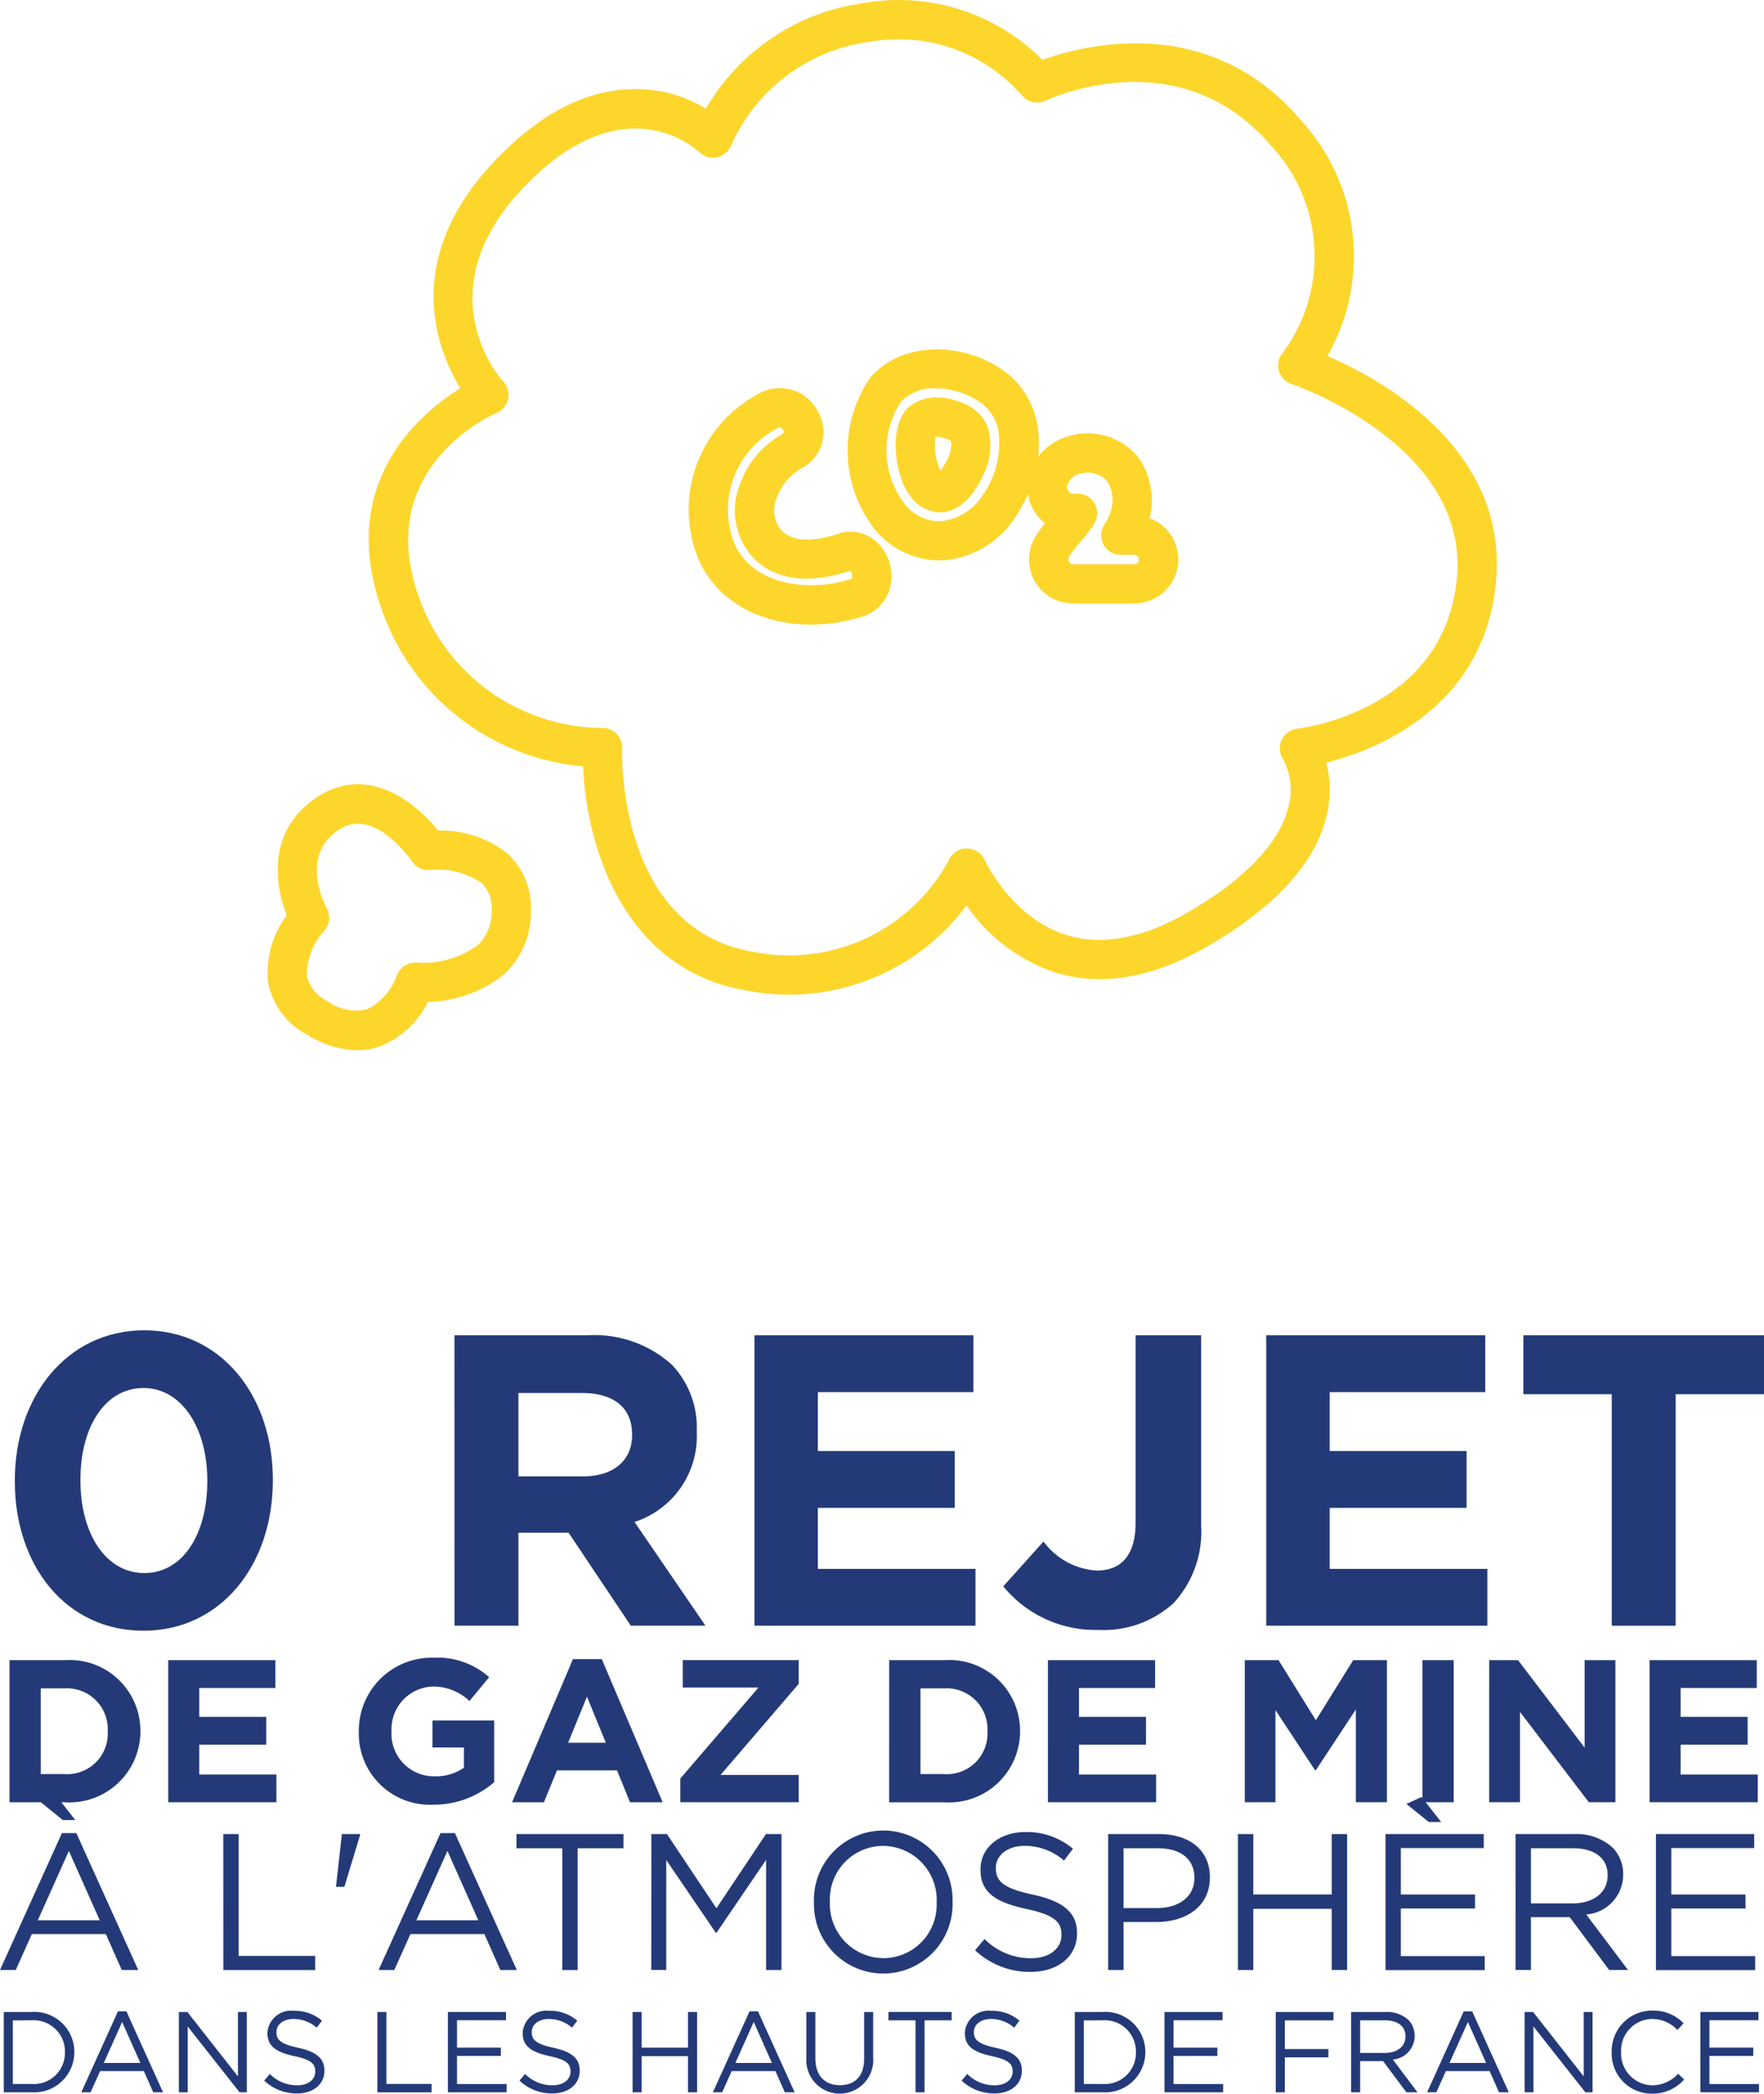 <?xml version="1.0" encoding="UTF-8"?>
<svg xmlns="http://www.w3.org/2000/svg" width="126" height="149.514" viewBox="0 0 126 149.514">
  <g id="Groupe_1128" data-name="Groupe 1128" transform="translate(-1205 -2943)">
    <g id="Groupe_348" data-name="Groupe 348" transform="translate(1224.085 2943)">
      <g id="Groupe_345" data-name="Groupe 345" transform="translate(0 56.005)">
        <path id="Tracé_278" data-name="Tracé 278" d="M571.243,279.616a6.959,6.959,0,0,1-3.553-1.106,5.326,5.326,0,0,1-2.809-3.8,6.835,6.835,0,0,1,1.345-4.734c-.955-2.389-1.351-6.374,2.479-8.634,3.432-1.988,6.7.538,8.318,2.584a7.618,7.618,0,0,1,5.018,1.692,5.249,5.249,0,0,1,1.614,4.086,5.979,5.979,0,0,1-1.906,4.483,8.875,8.875,0,0,1-5.444,1.969,6.443,6.443,0,0,1-3.329,3.15A4.988,4.988,0,0,1,571.243,279.616Zm.054-16.176a2.339,2.339,0,0,0-1.182.325c-3.019,1.78-1.24,5.333-1.027,5.733a1.406,1.406,0,0,1-.192,1.6,4.7,4.7,0,0,0-1.244,3.2,2.654,2.654,0,0,0,1.472,1.8,3.4,3.4,0,0,0,2.886.577,4.348,4.348,0,0,0,2.057-2.367,1.438,1.438,0,0,1,1.42-.947,6.677,6.677,0,0,0,4.379-1.25,3.236,3.236,0,0,0,.988-2.458,2.468,2.468,0,0,0-.714-1.976,5.5,5.5,0,0,0-3.674-.932,1.387,1.387,0,0,1-1.309-.624C575.137,266.094,573.342,263.44,571.3,263.44Z" transform="translate(-564.824 -260.621)" fill="#fdd62c"></path>
      </g>
      <g id="Groupe_346" data-name="Groupe 346" transform="translate(44.891 28.383)">
        <path id="Tracé_279" data-name="Tracé 279" d="M592.02,254.035a2.666,2.666,0,0,1-2.143-1.19c-1-1.287-1.545-4.547-.3-6.111,1.177-1.27,3.052-1,4.317-.394l0,0a2.962,2.962,0,0,1,1.566,1.707,4.72,4.72,0,0,1-.443,3.512c-.5,1.048-1.4,2.324-2.778,2.462C592.175,254.029,592.1,254.035,592.02,254.035Zm-.312-5.41a4.376,4.376,0,0,0,.34,2.44,3.522,3.522,0,0,0,.45-.723,2.22,2.22,0,0,0,.32-1.364l-.127-.1A3.01,3.01,0,0,0,591.708,248.625Z" transform="translate(-588.855 -245.834)" fill="#fdd62c"></path>
      </g>
      <g id="Groupe_347" data-name="Groupe 347" transform="translate(7.25)">
        <path id="Tracé_280" data-name="Tracé 280" d="M598.745,301.675a15.5,15.5,0,0,1-2.978-.288c-8.916-1.442-11.526-10.435-11.748-16.021a16.765,16.765,0,0,1-14.364-11.145c-3.256-9.045,2.666-14.027,5.595-15.854-1.687-2.774-4.259-9.269,2.589-16.374,3.144-3.264,6.421-4.943,9.735-4.988a9.458,9.458,0,0,1,5.214,1.4,15.421,15.421,0,0,1,11.175-7.53,14.487,14.487,0,0,1,12.864,4.037c2.95-1.061,11.937-3.4,18.475,4.328a14.344,14.344,0,0,1,1.885,16.818c3.858,1.674,12.886,6.632,12.043,16.073-.811,9.066-8.565,12.068-12.126,12.974a7.785,7.785,0,0,1,.041,3.719c-.781,3.413-3.654,6.579-8.545,9.406-3.953,2.286-7.653,2.9-11,1.81a12.6,12.6,0,0,1-6.191-4.739A15.832,15.832,0,0,1,598.745,301.675Zm-11-61.852c-2.1,0-4.81.919-7.891,4.115-7.244,7.513-1.763,13.7-1.526,13.956a1.4,1.4,0,0,1-.488,2.236c-.361.155-8.866,3.934-5.546,13.153a13.953,13.953,0,0,0,13.12,9.34,1.39,1.39,0,0,1,1,.428,1.406,1.406,0,0,1,.394,1.018c-.015.529-.293,12.983,9.449,14.558a12.964,12.964,0,0,0,13.93-6.645,1.4,1.4,0,0,1,1.24-.751h.047a1.409,1.409,0,0,1,1.235.831c.015.037,1.879,4.074,5.771,5.324,2.544.82,5.481.291,8.714-1.579,4.085-2.361,6.574-4.965,7.2-7.528a4.621,4.621,0,0,0-.383-3.434,1.412,1.412,0,0,1,1.009-2.165c.431-.05,10.571-1.341,11.416-10.794.85-9.5-11.681-13.777-11.808-13.82a1.4,1.4,0,0,1-.68-2.171,11.569,11.569,0,0,0-.747-14.8c-6.508-7.7-15.754-3.447-16.148-3.265a1.406,1.406,0,0,1-1.662-.347,11.7,11.7,0,0,0-10.981-3.843,12.619,12.619,0,0,0-9.83,7.42,1.4,1.4,0,0,1-2.266.441A6.949,6.949,0,0,0,587.748,239.823Zm12.55,35.421c-3.264,0-6.484-1.369-7.986-4.552a9.348,9.348,0,0,1,4.308-11.961,3.048,3.048,0,0,1,4.2,1.343,2.9,2.9,0,0,1-1.21,4.016,3.989,3.989,0,0,0-1.823,2.3,2.219,2.219,0,0,0,.155,1.777c.852,1.474,3.043,1.007,4.276.6a2.733,2.733,0,0,1,2.754.562,3.331,3.331,0,0,1,1.005,3.142,2.922,2.922,0,0,1-2.036,2.208A12.06,12.06,0,0,1,600.3,275.243Zm-2.223-14.081a.333.333,0,0,0-.151.049,6.548,6.548,0,0,0-3.049,8.348c1.341,2.841,5.245,3.4,8.212,2.445h0c.14-.043.144-.08.151-.155a.555.555,0,0,0-.151-.447c-3.469,1.166-6.226.491-7.573-1.838a4.969,4.969,0,0,1-.422-3.953,6.763,6.763,0,0,1,3.206-4c.1-.107.049-.286-.1-.4A.21.21,0,0,0,598.075,261.162Zm25.326,12.57H619a3.145,3.145,0,0,1-2.718-4.7,10.089,10.089,0,0,1,.73-1.024,3.252,3.252,0,0,1-1.2-2.031l-.011-.067a9.948,9.948,0,0,1-.863,1.59l0,0a6.759,6.759,0,0,1-5.2,3.155,5.988,5.988,0,0,1-4.932-2.273,9.16,9.16,0,0,1-.247-10.812c2.421-2.712,6.693-2.371,9.318-.577a5.942,5.942,0,0,1,2.565,3.859,7.663,7.663,0,0,1,.082,2.408,4.134,4.134,0,0,1,2.385-1.526,4.662,4.662,0,0,1,4.773,1.567,5.385,5.385,0,0,1,.805,4.351,3.136,3.136,0,0,1-1.083,6.077Zm-4.058-7.844a1.4,1.4,0,0,1,1.226,2.079c-.022.039-.121.211-.144.248-.267.389-.57.753-.876,1.119a9.742,9.742,0,0,0-.857,1.125c-.022.312.131.469.323.471H623.4a.332.332,0,0,0,.329-.331.374.374,0,0,0-.331-.334h-.968a1.4,1.4,0,0,1-1.164-2.18,3.674,3.674,0,0,0,.379-.736,2.553,2.553,0,0,0-.241-2.41,1.9,1.9,0,0,0-1.836-.48,1.214,1.214,0,0,0-1,.943c.051.374.3.534.546.5A1.358,1.358,0,0,1,619.343,265.888ZM609.2,258.371a3.237,3.237,0,0,0-2.458.938,6.32,6.32,0,0,0,.249,7.332,3.166,3.166,0,0,0,2.589,1.22,4.066,4.066,0,0,0,3.022-1.917,6.44,6.44,0,0,0,1.083-4.538,3.175,3.175,0,0,0-1.382-2.089A5.714,5.714,0,0,0,609.2,258.371Zm4.566,8.352h0Z" transform="translate(-568.705 -230.641)" fill="#fdd62c"></path>
      </g>
    </g>
    <g id="Groupe_349" data-name="Groupe 349" transform="translate(1205 3038)">
      <path id="Tracé_281" data-name="Tracé 281" d="M537.945,298.484v-.059c0-6.016,3.734-10.727,9.244-10.727,5.482,0,9.186,4.653,9.186,10.667v.06c0,6.016-3.7,10.726-9.244,10.726S537.945,304.5,537.945,298.484Zm13.749,0v-.059c0-3.762-1.837-6.607-4.562-6.607s-4.5,2.754-4.5,6.547v.06c0,3.793,1.807,6.608,4.563,6.608S551.694,302.247,551.694,298.484Z" transform="translate(-536.886 -287.698)" fill="#243a78"></path>
      <path id="Tracé_282" data-name="Tracé 282" d="M564.549,288h9.482a8.261,8.261,0,0,1,6.044,2.1,6.507,6.507,0,0,1,1.779,4.741v.06a6.439,6.439,0,0,1-4.446,6.429l5.067,7.407h-5.332L572.7,302.1h-3.585v6.638h-4.563Zm9.185,10.074c2.223,0,3.5-1.185,3.5-2.933v-.059c0-1.956-1.362-2.963-3.585-2.963h-4.534v5.955Z" transform="translate(-532.085 -287.643)" fill="#243a78"></path>
      <path id="Tracé_283" data-name="Tracé 283" d="M582.7,288H598.34v4.058H587.229v4.208h9.778v4.058h-9.778v4.357h11.259v4.058H582.7Z" transform="translate(-528.81 -287.643)" fill="#243a78"></path>
      <path id="Tracé_284" data-name="Tracé 284" d="M597.754,305.927l2.873-3.2a5.118,5.118,0,0,0,3.793,2.073c1.719,0,2.786-1.035,2.786-3.436V288h4.682v13.571a7.528,7.528,0,0,1-1.956,5.54,7.4,7.4,0,0,1-5.392,1.927A8.482,8.482,0,0,1,597.754,305.927Z" transform="translate(-526.092 -287.643)" fill="#243a78"></path>
      <path id="Tracé_285" data-name="Tracé 285" d="M613.666,288h15.645v4.058H618.2v4.208h9.778v4.058H618.2v4.357h11.259v4.058H613.666Z" transform="translate(-523.221 -287.643)" fill="#243a78"></path>
      <path id="Tracé_286" data-name="Tracé 286" d="M635.538,292.207h-6.311V288h17.185v4.207H640.1v16.534h-4.562Z" transform="translate(-520.412 -287.643)" fill="#243a78"></path>
      <path id="Tracé_287" data-name="Tracé 287" d="M537.622,307.651h3.958a5.059,5.059,0,0,1,5.394,5.047v.03a5.08,5.08,0,0,1-5.394,5.075h-3.958Zm2.233,2.016v6.12h1.725a2.892,2.892,0,0,0,3.059-3.03v-.03a2.915,2.915,0,0,0-3.059-3.06Z" transform="translate(-536.944 -284.097)" fill="#243a78"></path>
      <path id="Tracé_288" data-name="Tracé 288" d="M547.227,307.651h7.655v1.988h-5.438V311.7h4.786v1.987h-4.786v2.131h5.51V317.8h-7.727Z" transform="translate(-535.211 -284.097)" fill="#243a78"></path>
      <path id="Tracé_289" data-name="Tracé 289" d="M558.76,312.783v-.03a5.21,5.21,0,0,1,5.322-5.25,5.573,5.573,0,0,1,3.988,1.393l-1.407,1.7a3.737,3.737,0,0,0-2.654-1.031,3.049,3.049,0,0,0-2.915,3.161v.03a3.041,3.041,0,0,0,3.074,3.219,3.559,3.559,0,0,0,2.1-.609v-1.45h-2.246v-1.929h4.407v4.408A6.588,6.588,0,0,1,564.095,318,5.079,5.079,0,0,1,558.76,312.783Z" transform="translate(-533.13 -284.124)" fill="#243a78"></path>
      <path id="Tracé_290" data-name="Tracé 290" d="M572.382,307.59h2.059l4.35,10.223h-2.334l-.928-2.277h-4.292l-.928,2.277h-2.277Zm2.349,5.974-1.349-3.292-1.348,3.292Z" transform="translate(-531.456 -284.108)" fill="#243a78"></path>
      <path id="Tracé_291" data-name="Tracé 291" d="M578.213,316.106l5.583-6.5h-5.409v-1.958h8.28v1.7l-5.581,6.5h5.581V317.8h-8.453Z" transform="translate(-529.619 -284.097)" fill="#243a78"></path>
      <path id="Tracé_292" data-name="Tracé 292" d="M590.853,307.651h3.957A5.059,5.059,0,0,1,600.2,312.7v.03a5.08,5.08,0,0,1-5.393,5.075h-3.957Zm2.232,2.016v6.12h1.725a2.893,2.893,0,0,0,3.06-3.03v-.03a2.915,2.915,0,0,0-3.06-3.06Z" transform="translate(-527.338 -284.097)" fill="#243a78"></path>
      <path id="Tracé_293" data-name="Tracé 293" d="M600.457,307.651h7.655v1.988h-5.437V311.7h4.786v1.987h-4.786v2.131h5.51V317.8h-7.729Z" transform="translate(-525.604 -284.097)" fill="#243a78"></path>
      <path id="Tracé_294" data-name="Tracé 294" d="M612.37,307.651h2.407l2.668,4.292,2.668-4.292h2.407V317.8H620.3v-6.626l-2.857,4.336h-.058l-2.827-4.292V317.8h-2.19Z" transform="translate(-523.454 -284.097)" fill="#243a78"></path>
      <path id="Tracé_295" data-name="Tracé 295" d="M623.117,307.651h2.233V317.8h-2.233Z" transform="translate(-521.515 -284.097)" fill="#243a78"></path>
      <path id="Tracé_296" data-name="Tracé 296" d="M627.158,307.651h2.059l4.756,6.249v-6.249h2.2V317.8h-1.9l-4.916-6.452V317.8h-2.2Z" transform="translate(-520.786 -284.097)" fill="#243a78"></path>
      <path id="Tracé_297" data-name="Tracé 297" d="M636.86,307.651h7.657v1.988h-5.438V311.7h4.786v1.987h-4.786v2.131h5.51V317.8H636.86Z" transform="translate(-519.035 -284.097)" fill="#243a78"></path>
      <path id="Tracé_298" data-name="Tracé 298" d="M541.472,318.528H542.5l4.423,9.778h-1.178l-1.138-2.565h-5.284l-1.151,2.565h-1.124Zm2.7,6.228-2.205-4.952-2.219,4.952Zm-2.636-7.157-1.594-1.29,1.081-.5,1.4,1.788Z" transform="translate(-537.048 -282.624)" fill="#243a78"></path>
      <path id="Tracé_299" data-name="Tracé 299" d="M550.559,318.172h1.1v8.7h5.464v1.012h-6.56Z" transform="translate(-534.61 -282.198)" fill="#243a78"></path>
      <path id="Tracé_300" data-name="Tracé 300" d="M557.8,318.172h1.3v.068l-1.124,3.7h-.6Z" transform="translate(-533.378 -282.198)" fill="#243a78"></path>
      <path id="Tracé_301" data-name="Tracé 301" d="M564.38,318.113h1.027l4.423,9.778h-1.178l-1.138-2.565h-5.284l-1.151,2.565h-1.124Zm2.7,6.228-2.205-4.952-2.219,4.952Z" transform="translate(-532.914 -282.209)" fill="#243a78"></path>
      <path id="Tracé_302" data-name="Tracé 302" d="M571.57,319.184H568.3v-1.012h7.642v1.012h-3.273v8.7h-1.1Z" transform="translate(-531.408 -282.198)" fill="#243a78"></path>
      <path id="Tracé_303" data-name="Tracé 303" d="M576.462,318.172h1.11l3.537,5.3,3.538-5.3h1.108v9.708h-1.1v-7.864l-3.537,5.2h-.057l-3.536-5.188v7.85h-1.068Z" transform="translate(-529.935 -282.198)" fill="#243a78"></path>
      <path id="Tracé_304" data-name="Tracé 304" d="M586.3,323.08v-.028a4.952,4.952,0,1,1,9.9-.027v.027a4.952,4.952,0,1,1-9.9.028Zm8.766,0v-.028a3.86,3.86,0,0,0-3.828-4.008,3.814,3.814,0,0,0-3.8,3.981v.027a3.86,3.86,0,0,0,3.827,4.009A3.815,3.815,0,0,0,595.062,323.08Z" transform="translate(-528.16 -282.224)" fill="#243a78"></path>
      <path id="Tracé_305" data-name="Tracé 305" d="M596.047,326.487l.679-.8a4.626,4.626,0,0,0,3.329,1.373c1.3,0,2.164-.693,2.164-1.651v-.027c0-.9-.486-1.414-2.524-1.845-2.234-.485-3.259-1.206-3.259-2.8V320.7c0-1.526,1.346-2.649,3.19-2.649a5.074,5.074,0,0,1,3.412,1.191l-.638.846a4.269,4.269,0,0,0-2.8-1.053c-1.263,0-2.067.694-2.067,1.568v.027c0,.916.5,1.428,2.635,1.886,2.164.471,3.162,1.262,3.162,2.746v.028c0,1.664-1.387,2.746-3.315,2.746A5.68,5.68,0,0,1,596.047,326.487Z" transform="translate(-526.4 -282.219)" fill="#243a78"></path>
      <path id="Tracé_306" data-name="Tracé 306" d="M604.1,318.172h3.635c2.191,0,3.633,1.165,3.633,3.079v.028c0,2.094-1.747,3.175-3.814,3.175H605.2v3.426h-1.1Zm3.5,5.284c1.61,0,2.663-.859,2.663-2.135v-.028c0-1.386-1.04-2.108-2.608-2.108H605.2v4.272Z" transform="translate(-524.946 -282.198)" fill="#243a78"></path>
      <path id="Tracé_307" data-name="Tracé 307" d="M611.953,318.172h1.1v4.313h5.6v-4.313h1.1v9.708h-1.1v-4.369h-5.6v4.369h-1.1Z" transform="translate(-523.53 -282.198)" fill="#243a78"></path>
      <path id="Tracé_308" data-name="Tracé 308" d="M620.882,318.577H627.9v1h-5.921v3.315h5.3v1h-5.3v3.4h5.991v1h-7.087Zm3.093-.861-1.6-1.289,1.082-.5,1.4,1.788Z" transform="translate(-521.918 -282.603)" fill="#243a78"></path>
      <path id="Tracé_309" data-name="Tracé 309" d="M628.753,318.172h4.174a3.836,3.836,0,0,1,2.761.97,2.687,2.687,0,0,1,.749,1.915v.028a2.841,2.841,0,0,1-2.636,2.828l2.983,3.966h-1.346l-2.816-3.772H629.85v3.772h-1.1Zm4.077,4.951c1.457,0,2.5-.748,2.5-2V321.1c0-1.192-.915-1.915-2.483-1.915H629.85v3.939Z" transform="translate(-520.498 -282.198)" fill="#243a78"></path>
      <path id="Tracé_310" data-name="Tracé 310" d="M637.247,318.172h7.018v1h-5.921v3.315h5.3v1h-5.3v3.4h5.991v1h-7.088Z" transform="translate(-518.965 -282.198)" fill="#243a78"></path>
      <path id="Tracé_311" data-name="Tracé 311" d="M537.277,328.935h1.991a2.86,2.86,0,0,1,3.049,2.853v.015a2.873,2.873,0,0,1-3.049,2.869h-1.991Zm.647.6v4.541h1.344a2.221,2.221,0,0,0,2.378-2.254V331.8a2.235,2.235,0,0,0-2.378-2.271Z" transform="translate(-537.007 -280.256)" fill="#243a78"></path>
      <path id="Tracé_312" data-name="Tracé 312" d="M544.585,328.9h.606l2.615,5.778h-.7l-.672-1.516h-3.124l-.68,1.516h-.663Zm1.6,3.681-1.3-2.926-1.312,2.926Z" transform="translate(-536.16 -280.262)" fill="#243a78"></path>
      <path id="Tracé_313" data-name="Tracé 313" d="M547.871,328.935h.607l3.613,4.6v-4.6h.632v5.737h-.516l-3.706-4.7v4.7h-.63Z" transform="translate(-535.095 -280.256)" fill="#243a78"></path>
      <path id="Tracé_314" data-name="Tracé 314" d="M553.036,333.849l.4-.476a2.729,2.729,0,0,0,1.967.811c.771,0,1.278-.41,1.278-.975v-.017c0-.532-.286-.836-1.491-1.09-1.32-.287-1.927-.713-1.927-1.656v-.017a1.694,1.694,0,0,1,1.885-1.565,2.993,2.993,0,0,1,2.016.706l-.377.5a2.527,2.527,0,0,0-1.656-.623c-.745,0-1.221.411-1.221.927v.017c0,.541.294.844,1.557,1.116,1.279.277,1.869.745,1.869,1.622v.015c0,.984-.82,1.623-1.96,1.623A3.359,3.359,0,0,1,553.036,333.849Z" transform="translate(-534.163 -280.269)" fill="#243a78"></path>
      <path id="Tracé_315" data-name="Tracé 315" d="M559.881,328.935h.647v5.139h3.23v.6h-3.877Z" transform="translate(-532.927 -280.256)" fill="#243a78"></path>
      <path id="Tracé_316" data-name="Tracé 316" d="M564.15,328.935H568.3v.59h-3.5v1.958h3.132v.59H564.8v2.008h3.541v.59H564.15Z" transform="translate(-532.157 -280.256)" fill="#243a78"></path>
      <path id="Tracé_317" data-name="Tracé 317" d="M568.481,333.849l.4-.476a2.728,2.728,0,0,0,1.967.811c.772,0,1.278-.41,1.278-.975v-.017c0-.532-.286-.836-1.49-1.09-1.321-.287-1.927-.713-1.927-1.656v-.017a1.694,1.694,0,0,1,1.884-1.565,2.993,2.993,0,0,1,2.016.706l-.376.5a2.525,2.525,0,0,0-1.655-.623c-.746,0-1.221.411-1.221.927v.017c0,.541.294.844,1.556,1.116,1.278.277,1.869.745,1.869,1.622v.015c0,.984-.819,1.623-1.958,1.623A3.36,3.36,0,0,1,568.481,333.849Z" transform="translate(-531.375 -280.269)" fill="#243a78"></path>
      <path id="Tracé_318" data-name="Tracé 318" d="M575.326,328.935h.647v2.549h3.312v-2.549h.647v5.737h-.647V332.09h-3.312v2.582h-.647Z" transform="translate(-530.14 -280.256)" fill="#243a78"></path>
      <path id="Tracé_319" data-name="Tracé 319" d="M582.8,328.9h.607l2.615,5.778h-.7l-.672-1.516h-3.124l-.68,1.516h-.663Zm1.6,3.681-1.3-2.926-1.31,2.926Z" transform="translate(-529.263 -280.262)" fill="#243a78"></path>
      <path id="Tracé_320" data-name="Tracé 320" d="M585.837,332.271v-3.336h.647v3.295c0,1.237.655,1.934,1.754,1.934,1.058,0,1.729-.639,1.729-1.892v-3.336h.647v3.286a2.392,2.392,0,1,1-4.777.05Z" transform="translate(-528.243 -280.256)" fill="#243a78"></path>
      <path id="Tracé_321" data-name="Tracé 321" d="M592.741,329.532h-1.934v-.6h4.515v.6h-1.935v5.14h-.647Z" transform="translate(-527.346 -280.256)" fill="#243a78"></path>
      <path id="Tracé_322" data-name="Tracé 322" d="M595.236,333.849l.4-.476a2.729,2.729,0,0,0,1.967.811c.772,0,1.278-.41,1.278-.975v-.017c0-.532-.286-.836-1.49-1.09-1.321-.287-1.926-.713-1.926-1.656v-.017a1.694,1.694,0,0,1,1.884-1.565,2.993,2.993,0,0,1,2.016.706l-.377.5a2.524,2.524,0,0,0-1.655-.623c-.746,0-1.222.411-1.222.927v.017c0,.541.3.844,1.557,1.116,1.278.277,1.869.745,1.869,1.622v.015c0,.984-.819,1.623-1.958,1.623A3.36,3.36,0,0,1,595.236,333.849Z" transform="translate(-526.547 -280.269)" fill="#243a78"></path>
      <path id="Tracé_323" data-name="Tracé 323" d="M602.081,328.935h1.991a2.86,2.86,0,0,1,3.049,2.853v.015a2.873,2.873,0,0,1-3.049,2.869h-1.991Zm.647.6v4.541h1.345a2.22,2.22,0,0,0,2.376-2.254V331.8a2.233,2.233,0,0,0-2.376-2.271Z" transform="translate(-525.311 -280.256)" fill="#243a78"></path>
      <path id="Tracé_324" data-name="Tracé 324" d="M607.51,328.935h4.146v.59h-3.5v1.958h3.131v.59h-3.131v2.008H611.7v.59H607.51Z" transform="translate(-524.332 -280.256)" fill="#243a78"></path>
      <path id="Tracé_325" data-name="Tracé 325" d="M614.243,328.935h4.122v.6H614.89v2.05H618v.59H614.89v2.5h-.647Z" transform="translate(-523.116 -280.256)" fill="#243a78"></path>
      <path id="Tracé_326" data-name="Tracé 326" d="M618.8,328.935h2.467a2.264,2.264,0,0,1,1.631.574,1.589,1.589,0,0,1,.441,1.131v.017a1.68,1.68,0,0,1-1.557,1.673l1.761,2.343h-.793l-1.666-2.23h-1.638v2.23H618.8Zm2.409,2.925c.859,0,1.476-.441,1.476-1.179v-.017c0-.7-.542-1.132-1.467-1.132h-1.771v2.328Z" transform="translate(-522.294 -280.256)" fill="#243a78"></path>
      <path id="Tracé_327" data-name="Tracé 327" d="M626.014,328.9h.607l2.615,5.778h-.7l-.672-1.516h-3.124l-.68,1.516H623.4Zm1.6,3.681-1.3-2.926L625,332.581Z" transform="translate(-521.464 -280.262)" fill="#243a78"></path>
      <path id="Tracé_328" data-name="Tracé 328" d="M629.3,328.935h.606l3.615,4.6v-4.6h.632v5.737h-.516l-3.706-4.7v4.7h-.63Z" transform="translate(-520.399 -280.256)" fill="#243a78"></path>
      <path id="Tracé_329" data-name="Tracé 329" d="M634.569,331.835v-.017a2.891,2.891,0,0,1,2.9-2.967,2.987,2.987,0,0,1,2.238.909l-.443.476a2.492,2.492,0,0,0-1.8-.787,2.25,2.25,0,0,0-2.222,2.354v.015a2.264,2.264,0,0,0,2.222,2.368,2.492,2.492,0,0,0,1.852-.828l.425.418a2.984,2.984,0,0,1-2.294,1.008A2.862,2.862,0,0,1,634.569,331.835Z" transform="translate(-519.448 -280.271)" fill="#243a78"></path>
      <path id="Tracé_330" data-name="Tracé 330" d="M639.936,328.935h4.146v.59h-3.5v1.958h3.132v.59h-3.132v2.008h3.541v.59h-4.187Z" transform="translate(-518.48 -280.256)" fill="#243a78"></path>
    </g>
  </g>
</svg>
